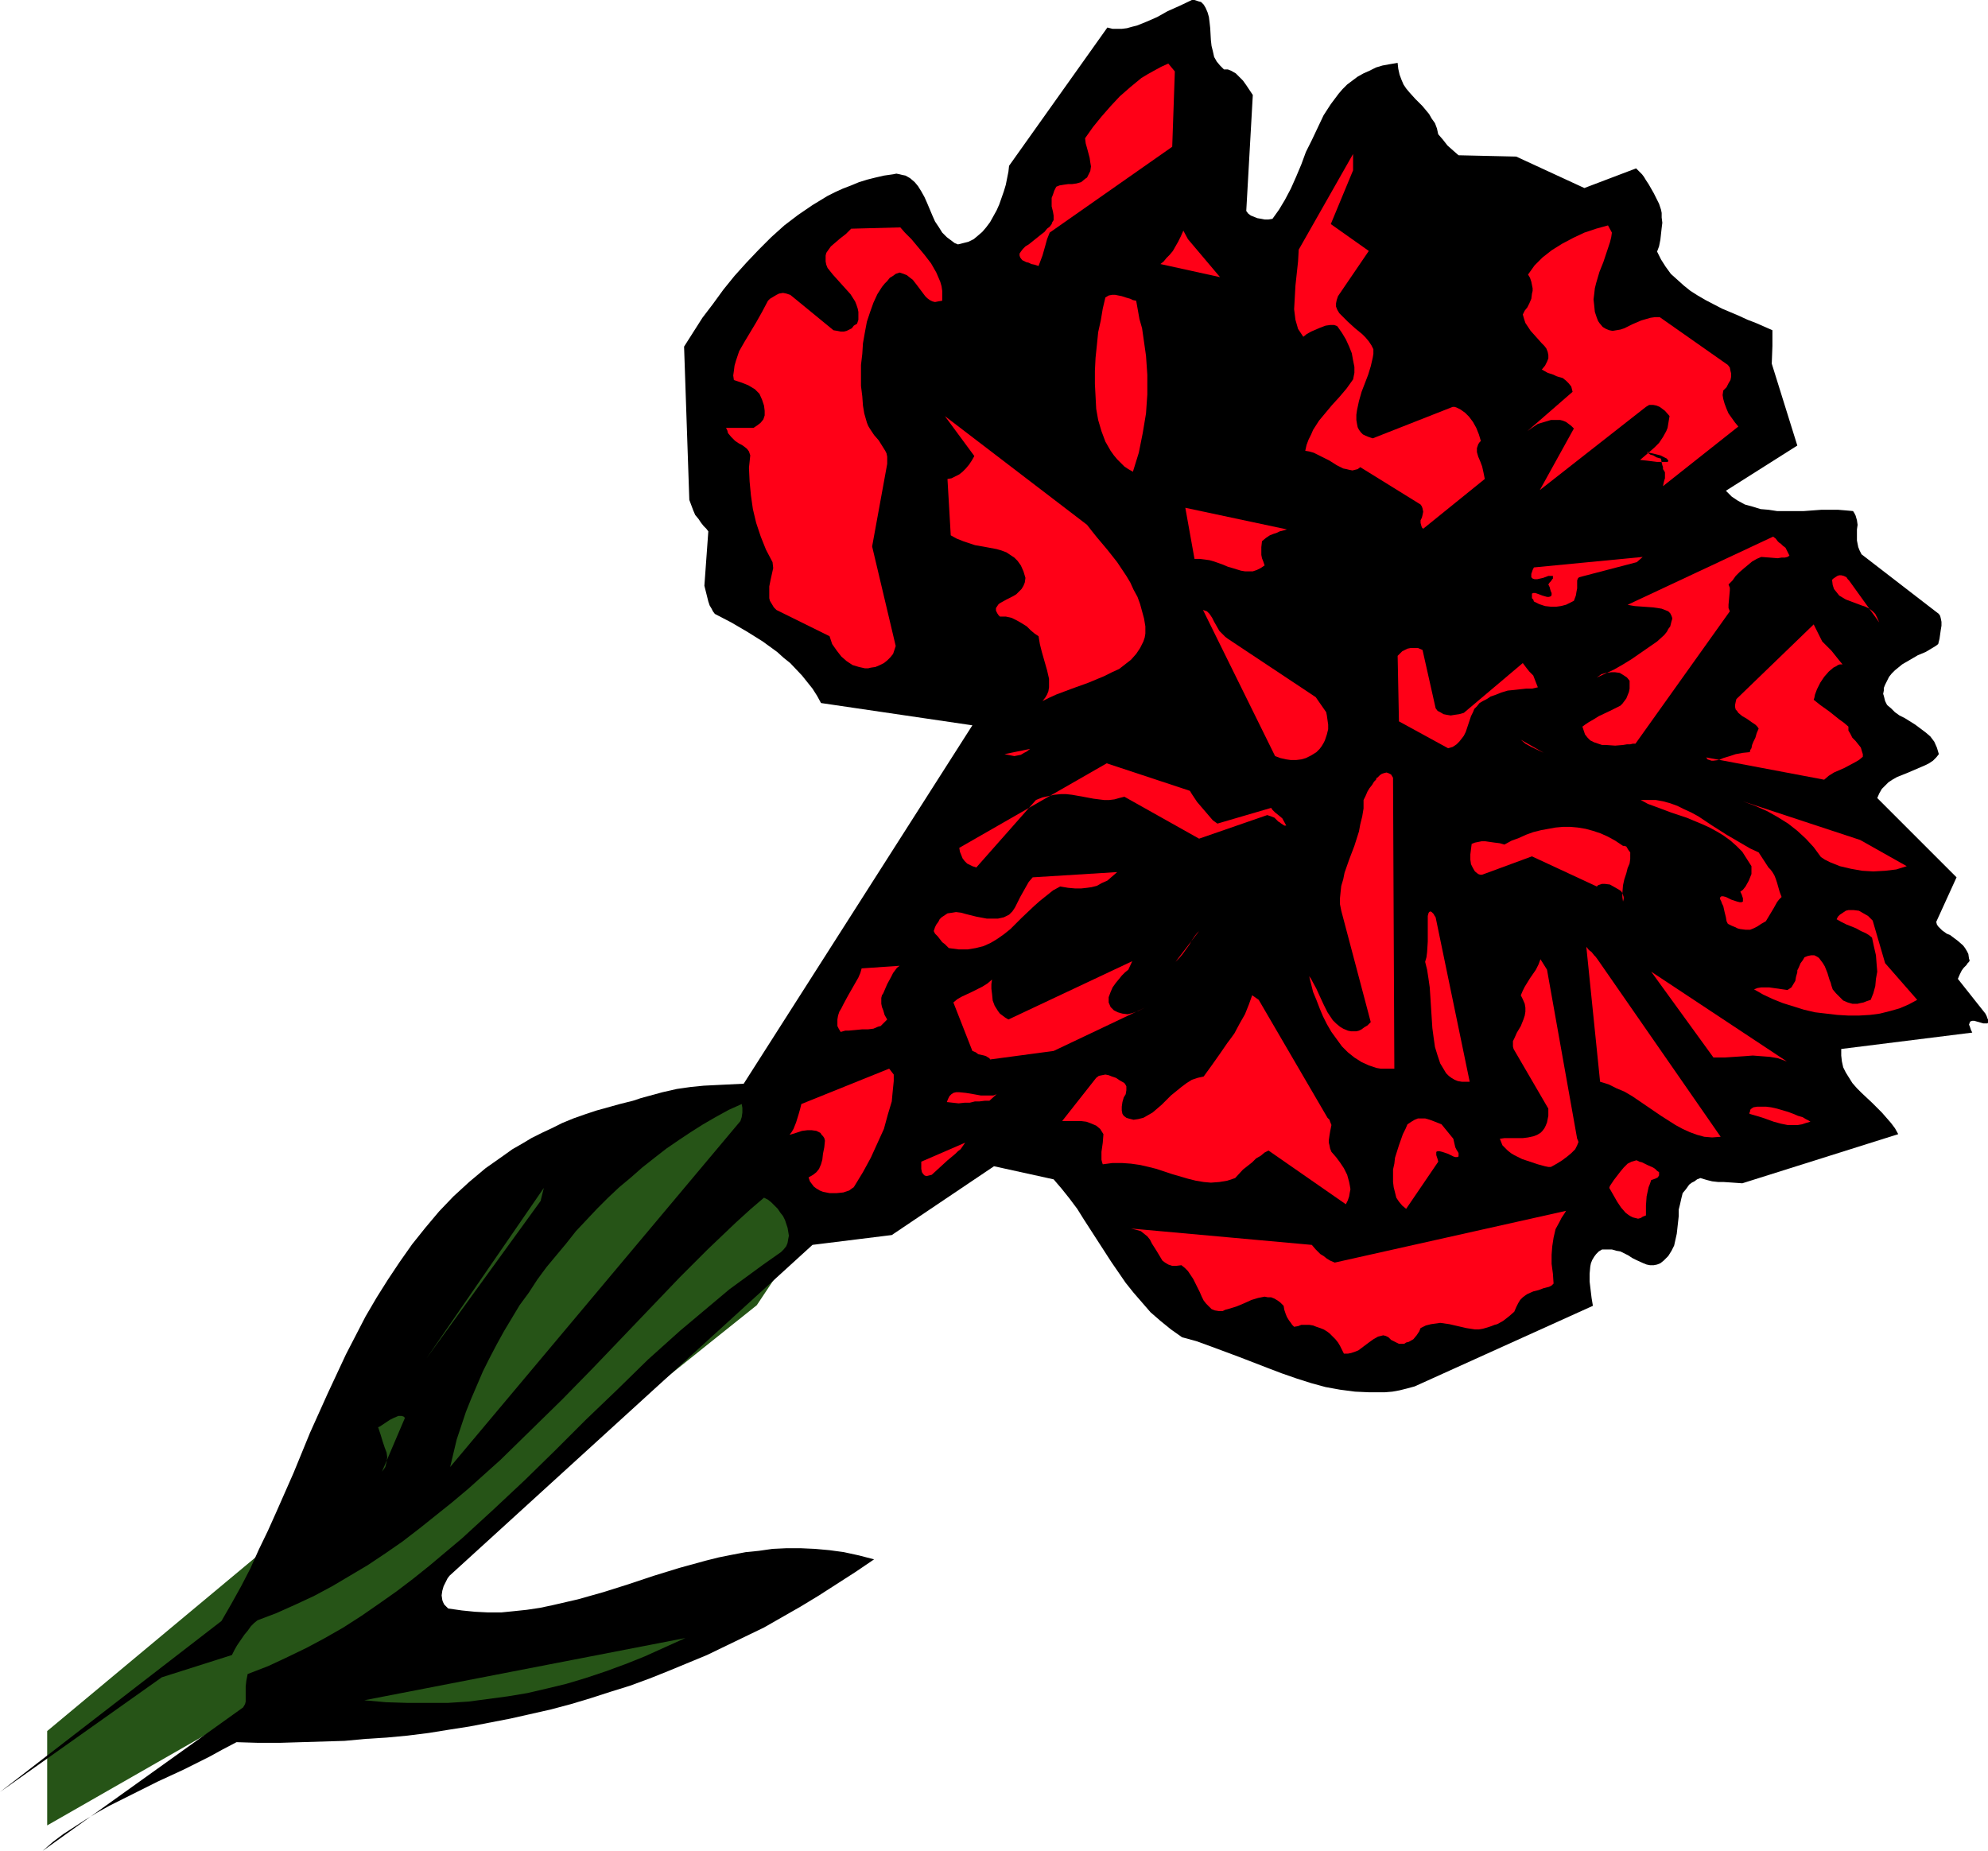 <?xml version="1.0" encoding="UTF-8" standalone="no"?>
<svg
   version="1.0"
   width="129.724mm"
   height="120.797mm"
   id="svg48"
   sodipodi:docname="Carnation 2.wmf"
   xmlns:inkscape="http://www.inkscape.org/namespaces/inkscape"
   xmlns:sodipodi="http://sodipodi.sourceforge.net/DTD/sodipodi-0.dtd"
   xmlns="http://www.w3.org/2000/svg"
   xmlns:svg="http://www.w3.org/2000/svg">
  <sodipodi:namedview
     id="namedview48"
     pagecolor="#ffffff"
     bordercolor="#000000"
     borderopacity="0.25"
     inkscape:showpageshadow="2"
     inkscape:pageopacity="0.0"
     inkscape:pagecheckerboard="0"
     inkscape:deskcolor="#d1d1d1"
     inkscape:document-units="mm" />
  <defs
     id="defs1">
    <pattern
       id="WMFhbasepattern"
       patternUnits="userSpaceOnUse"
       width="6"
       height="6"
       x="0"
       y="0" />
  </defs>
  <path
     style="fill:#265417;fill-opacity:1;fill-rule:evenodd;stroke:none"
     d="m 11.635,450.252 81.608,-46.706 35.067,-34.908 58.338,-46.706 23.27,-34.908 -23.27,-11.798 -35.067,35.07 -69.973,58.342 -69.973,58.342 z"
     id="path1" />
  <path
     style="fill:#000000;fill-opacity:1;fill-rule:evenodd;stroke:none"
     d="m 404.969,42.989 0.485,0.646 0.485,0.808 0.646,0.97 0.646,1.131 0.646,1.131 0.646,1.293 0.646,1.293 0.485,1.455 0.162,0.808 v 1.131 l 0.162,1.293 -0.162,1.293 -0.162,1.455 -0.162,1.455 -0.323,1.616 -0.485,1.293 0.97,1.939 1.131,1.778 1.293,1.778 1.616,1.455 1.616,1.455 1.616,1.293 1.778,1.131 1.939,1.131 4.04,2.101 4.202,1.778 2.101,0.97 2.101,0.808 4.04,1.778 v 1.939 1.939 l -0.162,4.364 6.302,20.202 -17.614,11.151 1.454,1.455 1.454,0.97 1.778,0.97 1.778,0.485 2.101,0.646 1.939,0.162 2.101,0.323 h 2.262 4.363 l 4.363,-0.323 h 2.101 1.939 l 1.939,0.162 1.778,0.162 0.323,0.485 0.323,0.646 0.323,1.131 0.162,1.131 -0.162,1.131 v 1.293 1.455 l 0.162,0.808 0.162,0.808 0.323,0.808 0.485,0.97 19.069,14.707 0.323,0.485 0.162,0.646 0.162,0.808 v 0.97 l -0.162,0.97 -0.162,1.131 -0.162,1.131 -0.323,1.293 -0.646,0.485 -0.808,0.485 -1.616,0.97 -1.939,0.808 -1.939,1.131 -1.939,1.131 -1.778,1.455 -0.808,0.808 -0.646,0.808 -0.485,0.97 -0.485,0.97 -0.323,0.808 v 0.646 l -0.162,0.808 0.162,0.485 0.323,1.293 0.485,0.97 0.97,0.808 0.97,0.97 1.131,0.808 1.293,0.646 2.586,1.616 1.293,0.97 1.293,0.97 1.131,0.97 0.97,1.293 0.646,1.455 0.485,1.616 -0.646,0.808 -0.808,0.808 -0.97,0.646 -0.97,0.485 -2.262,0.97 -2.262,0.97 -2.424,0.97 -1.131,0.646 -0.97,0.646 -0.808,0.808 -0.808,0.808 -0.646,1.131 -0.485,1.131 19.554,19.555 -5.01,10.99 0.162,0.646 0.323,0.485 0.485,0.485 0.485,0.485 1.131,0.808 0.808,0.323 0.646,0.485 1.293,0.97 1.293,1.131 0.485,0.646 0.485,0.808 0.323,0.646 0.162,1.131 0.162,0.485 -0.162,0.323 -0.323,0.323 -0.323,0.485 -0.646,0.646 -0.485,0.646 -0.485,0.97 -0.485,1.131 6.787,8.565 0.323,0.646 0.162,0.485 0.162,0.323 v 0.323 0.485 l -0.162,0.162 h -0.485 -0.485 l -1.131,-0.323 -1.131,-0.323 h -0.485 l -0.485,0.162 -0.162,0.323 -0.162,0.485 0.162,0.323 0.162,0.485 0.162,0.485 0.323,0.646 -32.32,4.04 v 1.616 l 0.162,1.455 0.323,1.455 0.646,1.293 0.808,1.293 0.808,1.293 1.131,1.293 1.131,1.131 2.586,2.424 2.424,2.424 1.131,1.293 1.131,1.293 0.97,1.293 0.808,1.455 -38.461,12.121 -2.262,-0.162 -2.424,-0.162 h -1.293 l -1.454,-0.162 -1.293,-0.323 -1.616,-0.485 -0.808,0.323 -0.646,0.485 -0.646,0.323 -0.646,0.485 -0.808,1.131 -0.808,0.97 -0.323,1.293 -0.323,1.455 -0.323,1.293 v 1.616 l -0.323,2.909 -0.162,1.455 -0.323,1.455 -0.323,1.455 -0.646,1.293 -0.808,1.293 -1.131,1.131 -0.808,0.646 -0.808,0.323 -0.808,0.162 h -0.97 l -0.808,-0.162 -0.808,-0.323 -1.778,-0.808 -0.97,-0.485 -0.97,-0.646 -1.939,-0.97 -0.97,-0.162 -1.131,-0.323 h -1.293 -1.131 l -0.808,0.485 -0.646,0.646 -0.485,0.646 -0.485,0.808 -0.323,0.808 -0.162,0.808 -0.162,1.778 v 1.939 l 0.485,4.04 0.323,1.939 -43.955,19.878 -1.778,0.485 -1.939,0.485 -1.778,0.323 -1.939,0.162 h -3.717 l -3.555,-0.162 -3.717,-0.485 -3.555,-0.646 -3.555,-0.97 -3.555,-1.131 -3.717,-1.293 -3.394,-1.293 -7.11,-2.747 -6.949,-2.586 -3.555,-1.293 -3.555,-0.97 -2.747,-1.939 -2.586,-2.101 -2.424,-2.101 -2.101,-2.424 -2.101,-2.424 -1.939,-2.424 -1.778,-2.586 -1.778,-2.586 -6.787,-10.505 -1.616,-2.586 -1.939,-2.586 -1.939,-2.424 -1.939,-2.263 -14.706,-3.232 -25.21,16.969 -19.554,2.424 -89.526,81.614 -0.485,0.646 -0.485,0.97 -0.485,0.97 -0.323,1.131 -0.162,1.131 0.162,1.131 0.162,0.485 0.323,0.646 0.485,0.485 0.485,0.485 3.394,0.485 3.232,0.323 3.232,0.162 h 3.232 l 3.232,-0.323 3.07,-0.323 3.232,-0.485 3.07,-0.646 6.302,-1.455 6.302,-1.778 6.141,-1.939 6.302,-2.101 6.302,-1.939 6.464,-1.778 3.232,-0.808 3.232,-0.646 3.394,-0.646 3.232,-0.323 3.394,-0.485 3.394,-0.162 h 3.555 l 3.555,0.162 3.555,0.323 3.555,0.485 3.717,0.808 3.717,0.97 -4.525,3.071 -4.525,2.909 -4.525,2.909 -4.525,2.747 -4.525,2.586 -4.525,2.586 -4.686,2.263 -4.686,2.263 -4.686,2.263 -4.686,1.939 -4.686,1.939 -4.848,1.939 -4.848,1.778 -4.686,1.455 -5.01,1.616 -4.848,1.455 -4.848,1.293 -5.01,1.131 -5.01,1.131 -5.01,0.97 -5.01,0.97 -5.171,0.808 -5.01,0.808 -5.171,0.646 -5.171,0.485 -5.171,0.323 -5.171,0.485 -5.333,0.162 -5.333,0.162 -5.333,0.162 h -5.333 l -5.333,-0.162 -3.394,1.778 -3.232,1.778 -6.464,3.232 -6.302,2.909 -6.141,3.071 -5.818,2.909 -2.909,1.616 -2.909,1.778 -2.747,1.778 -2.747,1.778 -2.586,1.939 -2.586,2.263 49.45,-35.393 0.485,-0.808 0.162,-0.646 v -0.808 -2.909 l 0.162,-1.455 0.162,-0.808 0.162,-0.808 5.01,-1.939 4.848,-2.263 4.686,-2.263 4.525,-2.424 4.525,-2.586 4.525,-2.909 4.202,-2.909 4.363,-3.071 4.04,-3.071 4.04,-3.232 4.04,-3.394 4.04,-3.394 7.757,-7.111 7.757,-7.273 7.595,-7.434 7.434,-7.434 7.757,-7.434 7.595,-7.434 7.918,-7.111 8.08,-6.788 4.04,-3.394 4.202,-3.071 4.202,-3.071 4.363,-3.071 0.646,-0.646 0.646,-0.808 0.323,-0.808 0.162,-0.97 0.162,-0.808 -0.162,-0.97 -0.162,-0.97 -0.323,-0.97 -0.323,-0.97 -0.485,-0.97 -0.646,-0.808 -0.646,-0.97 -1.616,-1.616 -0.808,-0.646 -0.97,-0.485 -3.394,2.909 -3.555,3.232 -3.394,3.232 -3.555,3.394 -6.949,6.949 -7.11,7.434 -7.11,7.434 -7.272,7.596 -7.434,7.596 -7.595,7.434 -7.595,7.434 -7.918,7.111 -4.04,3.394 -4.04,3.232 -4.04,3.232 -4.202,3.232 -4.202,2.909 -4.363,2.909 -4.363,2.586 -4.363,2.586 -4.525,2.424 -4.525,2.101 -4.686,2.101 -4.686,1.778 -0.808,0.646 -0.808,0.808 -0.808,1.131 -0.808,0.97 -1.778,2.586 -0.646,1.131 -0.646,1.293 -17.291,5.495 L 0,442.009 l 54.621,-42.181 2.424,-4.202 2.424,-4.364 2.262,-4.364 2.101,-4.687 2.262,-4.687 2.101,-4.687 4.202,-9.535 4.04,-9.858 4.363,-9.697 2.262,-4.848 2.262,-4.848 2.424,-4.687 2.424,-4.687 2.747,-4.687 2.747,-4.364 2.909,-4.364 3.07,-4.364 3.232,-4.04 3.394,-4.04 3.555,-3.717 3.878,-3.555 4.04,-3.394 4.363,-3.071 2.262,-1.616 2.262,-1.293 2.424,-1.455 2.586,-1.293 2.424,-1.131 2.586,-1.293 2.747,-1.131 2.747,-0.97 2.909,-0.97 2.909,-0.808 2.909,-0.808 3.232,-0.808 1.939,-0.646 1.778,-0.485 3.555,-0.97 3.555,-0.808 3.394,-0.485 3.232,-0.323 3.232,-0.162 6.626,-0.323 56.398,-88.402 -37.33,-5.495 -0.97,-1.778 -1.131,-1.778 -1.293,-1.616 -1.293,-1.616 -2.909,-3.071 -1.616,-1.293 -1.616,-1.455 -3.555,-2.586 -3.878,-2.424 -3.878,-2.263 -4.04,-2.101 -0.485,-0.646 -0.323,-0.646 -0.485,-0.808 -0.323,-0.97 -0.485,-1.939 -0.485,-1.939 0.97,-13.414 -0.485,-0.646 -0.646,-0.646 -0.646,-0.808 -0.646,-0.97 -0.808,-0.97 -0.485,-1.131 -0.485,-1.293 -0.485,-1.293 -1.293,-37.817 2.262,-3.555 2.262,-3.555 2.586,-3.394 2.586,-3.555 2.747,-3.394 2.909,-3.232 3.07,-3.232 3.07,-3.071 3.232,-2.909 3.394,-2.586 3.555,-2.424 3.717,-2.263 1.939,-0.97 1.778,-0.808 2.101,-0.808 1.939,-0.808 2.101,-0.646 1.939,-0.485 2.101,-0.485 2.262,-0.323 0.808,-0.162 0.808,0.162 0.646,0.162 0.808,0.162 1.131,0.646 1.131,0.97 0.808,0.97 0.808,1.293 0.808,1.455 0.646,1.455 1.293,3.071 0.646,1.455 0.97,1.455 0.808,1.293 1.131,1.131 1.293,0.97 0.646,0.485 0.808,0.323 1.293,-0.323 1.293,-0.323 1.293,-0.646 0.97,-0.808 1.131,-0.97 0.97,-1.131 0.97,-1.293 0.808,-1.455 0.808,-1.455 0.646,-1.455 1.131,-3.232 0.485,-1.616 0.323,-1.616 0.323,-1.616 0.162,-1.455 24.24,-34.1 1.293,0.323 h 1.131 1.131 l 1.293,-0.162 1.131,-0.323 1.293,-0.323 2.424,-0.97 2.586,-1.131 2.586,-1.455 2.909,-1.293 L 293.95,0 h 0.646 l 0.485,0.162 0.485,0.162 0.646,0.162 0.646,0.646 0.485,0.808 0.485,1.131 0.323,1.131 0.162,1.293 0.162,1.455 0.162,2.909 0.162,1.455 0.323,1.293 0.323,1.455 0.646,1.131 0.808,0.97 0.97,0.97 h 0.97 l 0.808,0.323 1.131,0.646 0.808,0.808 0.97,0.97 0.808,1.131 1.616,2.424 -1.616,28.605 0.485,0.646 0.646,0.485 0.808,0.323 0.808,0.323 0.97,0.162 0.808,0.162 h 0.97 l 0.97,-0.162 1.616,-2.263 1.454,-2.424 1.454,-2.747 1.293,-2.909 1.293,-3.071 1.131,-3.071 1.454,-2.909 1.454,-3.071 1.454,-3.071 1.778,-2.747 1.939,-2.586 0.97,-1.131 1.131,-1.131 1.293,-0.97 1.293,-0.97 1.454,-0.808 1.454,-0.646 1.616,-0.808 1.616,-0.485 1.778,-0.323 1.939,-0.323 0.162,1.455 0.323,1.455 0.485,1.293 0.485,1.131 0.646,0.97 0.808,0.97 1.454,1.616 1.778,1.778 1.616,1.939 0.646,1.131 0.808,1.131 0.485,1.293 0.323,1.455 1.131,1.293 1.131,1.455 1.454,1.293 1.293,1.131 14.221,0.323 16.806,7.757 12.766,-4.848 z"
     id="path2" />
  <path
     style="fill:#ff0017;fill-opacity:1;fill-rule:evenodd;stroke:none"
     d="m 397.536,57.372 -0.162,1.131 -0.323,1.293 -0.808,2.424 -0.808,2.424 -0.97,2.424 -0.808,2.747 -0.323,1.293 -0.162,1.455 -0.162,1.293 0.162,1.455 0.162,1.616 0.485,1.455 0.323,0.808 0.323,0.485 0.808,0.97 0.808,0.485 0.808,0.323 0.808,0.162 0.97,-0.162 0.97,-0.162 0.97,-0.323 1.939,-0.97 2.262,-0.97 1.131,-0.323 1.131,-0.323 1.131,-0.162 h 1.131 l 16.806,11.798 0.485,0.646 0.162,0.808 0.162,0.646 v 0.808 l -0.162,0.808 -0.485,0.808 -0.485,0.97 -0.808,0.808 -0.162,1.131 0.162,0.97 0.323,1.131 0.485,1.293 0.485,1.131 0.808,1.131 0.808,1.131 0.808,0.97 -18.584,14.707 0.162,-0.808 0.162,-0.646 0.162,-0.485 v -0.485 -0.485 -0.485 l -0.162,-0.323 -0.323,-0.485 v -0.485 l -0.162,-0.485 -0.162,-0.646 -0.162,-0.97 -1.131,-0.323 -0.808,-0.485 -0.646,-0.162 -0.485,-0.323 -0.162,-0.162 h -0.162 v -0.162 h 0.323 l 0.162,0.162 0.808,0.162 1.939,0.485 0.97,0.485 0.646,0.323 0.162,0.323 h 0.162 v 0.162 0.162 l -0.162,0.162 h -0.485 -1.293 -0.808 l -1.293,-0.162 -1.293,-0.162 -1.616,-0.162 1.131,-0.97 1.131,-0.97 1.293,-1.131 1.131,-1.131 0.97,-1.454 0.808,-1.455 0.323,-0.808 0.162,-0.97 0.162,-0.97 0.162,-0.97 -1.131,-1.293 -0.646,-0.485 -0.646,-0.485 -0.808,-0.323 -0.808,-0.162 h -0.97 l -0.808,0.485 -26.179,20.525 8.403,-15.192 -0.646,-0.646 -0.646,-0.485 -0.646,-0.485 -0.808,-0.323 -0.646,-0.162 h -0.808 -1.454 l -1.616,0.485 -1.616,0.485 -1.454,0.97 -1.131,0.808 11.15,-9.697 -0.162,-0.646 -0.162,-0.646 -0.646,-0.808 -0.646,-0.646 -0.808,-0.646 -1.131,-0.323 -0.485,-0.162 -0.646,-0.323 -1.454,-0.485 -1.454,-0.808 0.808,-0.97 0.485,-0.97 0.323,-0.808 v -0.808 l -0.162,-0.808 -0.323,-0.808 -0.485,-0.646 -0.646,-0.646 -1.293,-1.455 -1.454,-1.616 -0.646,-0.97 -0.646,-0.97 -0.323,-0.97 -0.323,-1.131 0.485,-0.97 0.646,-0.808 0.485,-0.97 0.485,-1.131 0.162,-1.293 0.162,-0.646 v -0.646 l -0.162,-0.808 -0.162,-0.808 -0.323,-0.97 -0.485,-0.808 0.808,-1.131 0.808,-1.131 0.97,-0.97 0.97,-0.97 2.262,-1.778 2.586,-1.616 2.747,-1.455 2.747,-1.293 2.909,-0.97 2.909,-0.808 z"
     id="path3" />
  <path
     style="fill:#ff0017;fill-opacity:1;fill-rule:evenodd;stroke:none"
     d="m 456.035,143.188 7.434,10.343 -0.485,-1.131 -0.485,-0.97 -0.646,-0.646 -0.808,-0.646 -0.97,-0.485 -0.97,-0.323 -3.878,-1.455 -0.808,-0.485 -0.808,-0.485 -0.646,-0.808 -0.646,-0.808 -0.323,-0.97 -0.162,-1.293 0.323,-0.323 0.485,-0.323 0.485,-0.323 0.485,-0.162 h 0.485 l 0.646,0.162 0.646,0.323 0.323,0.485 z"
     id="path4" />
  <path
     style="fill:#ff0017;fill-opacity:1;fill-rule:evenodd;stroke:none"
     d="m 440.36,135.108 0.97,1.939 -0.485,0.323 -0.646,0.162 h -0.808 l -0.97,0.162 -1.939,-0.162 -2.101,-0.162 -1.131,0.485 -1.131,0.646 -0.97,0.808 -0.97,0.808 -1.131,0.97 -0.97,0.97 -0.808,1.131 -0.97,0.97 0.323,0.808 v 0.646 l -0.162,1.778 -0.162,1.778 v 0.808 l 0.323,0.808 -23.27,32.646 h -0.646 l -0.646,0.162 h -0.808 l -0.97,0.162 -1.939,0.162 -2.262,-0.162 h -0.97 l -0.97,-0.323 -0.97,-0.323 -0.97,-0.485 -0.646,-0.646 -0.646,-0.808 -0.323,-0.97 -0.323,-0.97 0.646,-0.485 0.97,-0.646 1.131,-0.646 1.293,-0.808 2.747,-1.293 1.293,-0.646 1.293,-0.646 0.485,-0.485 0.485,-0.646 0.485,-0.646 0.323,-0.808 0.323,-0.808 0.162,-0.808 v -0.97 -0.97 l -0.646,-0.808 -0.97,-0.646 -0.808,-0.485 -1.131,-0.162 h -0.97 l -1.293,0.162 -1.131,0.323 -1.131,0.808 2.101,-0.97 2.101,-0.97 2.262,-1.293 2.101,-1.293 2.101,-1.455 2.101,-1.455 2.101,-1.455 1.778,-1.616 0.646,-0.808 0.323,-0.646 0.485,-0.646 0.162,-0.646 0.162,-0.646 0.162,-0.485 v -0.323 l -0.162,-0.485 -0.323,-0.646 -0.485,-0.485 -0.808,-0.323 -0.808,-0.323 -0.97,-0.162 -1.131,-0.162 -2.262,-0.162 -2.262,-0.162 -0.97,-0.162 -0.808,-0.162 35.875,-16.808 0.646,0.485 0.485,0.646 0.323,0.323 0.485,0.323 0.485,0.485 z"
     id="path5" />
  <path
     style="fill:#ff0017;fill-opacity:1;fill-rule:evenodd;stroke:none"
     d="M 367.801,60.928 352.611,74.018 Z"
     id="path6" />
  <path
     style="fill:#ff0017;fill-opacity:1;fill-rule:evenodd;stroke:none"
     d="m 449.409,158.218 1.131,1.131 1.131,1.131 1.293,1.616 0.646,0.808 0.808,0.97 h -0.646 l -0.485,0.162 -0.485,0.323 -0.646,0.323 -1.131,0.97 -1.131,1.293 -0.97,1.455 -0.808,1.616 -0.485,1.293 -0.162,0.808 -0.162,0.485 0.808,0.646 0.808,0.646 1.131,0.808 1.131,0.808 2.424,1.939 1.131,0.808 1.131,0.97 v 0.485 0.485 l 0.485,0.808 0.485,0.97 0.808,0.808 0.646,0.808 0.646,0.808 0.323,1.131 0.162,0.485 v 0.646 l -0.97,0.808 -1.131,0.646 -2.424,1.293 -2.586,1.131 -1.293,0.808 -1.131,0.97 -29.088,-5.495 0.323,0.485 0.485,0.162 0.485,0.162 h 0.485 l 1.293,-0.162 1.131,-0.485 1.616,-0.485 1.454,-0.485 1.778,-0.323 1.616,-0.162 0.162,-0.162 v -0.323 l 0.323,-0.485 0.162,-0.808 0.323,-0.808 0.485,-0.97 0.323,-1.131 0.485,-1.131 -0.323,-0.485 -0.485,-0.485 -0.97,-0.646 -1.131,-0.808 -1.131,-0.646 -0.97,-0.808 -0.323,-0.485 -0.323,-0.323 -0.162,-0.646 v -0.485 l 0.162,-0.808 0.162,-0.646 19.069,-18.424 z"
     id="path7" />
  <path
     style="fill:#ff0017;fill-opacity:1;fill-rule:evenodd;stroke:none"
     d="m 333.704,37.979 v 4.04 l -5.494,13.252 9.373,6.626 -7.595,11.151 -0.323,0.97 -0.162,0.808 v 0.808 l 0.323,0.808 0.485,0.808 0.646,0.646 1.454,1.455 1.778,1.616 1.778,1.455 0.808,0.808 0.808,0.97 0.646,0.97 0.485,0.97 v 1.131 l -0.162,0.97 -0.485,2.101 -0.646,2.101 -1.616,4.202 -0.646,2.263 -0.485,2.263 -0.162,1.131 v 1.293 l 0.162,0.97 0.162,0.808 0.323,0.646 0.485,0.646 0.485,0.485 0.646,0.323 0.808,0.323 0.97,0.323 19.715,-7.757 h 0.485 l 0.485,0.162 0.97,0.485 1.131,0.808 0.97,0.97 0.97,1.293 0.808,1.455 0.646,1.616 0.485,1.616 -0.323,0.323 -0.323,0.485 -0.162,0.485 -0.162,0.485 v 0.97 l 0.323,1.131 0.485,1.131 0.485,1.293 0.323,1.455 0.323,1.616 -15.19,12.283 -0.323,-0.323 -0.162,-0.485 -0.162,-0.646 v -0.646 l 0.323,-0.646 0.162,-0.646 0.162,-0.808 -0.162,-0.808 -0.162,-0.485 -0.323,-0.485 -14.867,-9.212 -0.646,0.485 -0.646,0.162 -0.646,0.162 -0.808,-0.162 -0.646,-0.162 -0.808,-0.162 -1.616,-0.808 -1.778,-1.131 -1.939,-0.97 -1.939,-0.97 -1.131,-0.323 -0.97,-0.162 0.323,-1.455 0.485,-1.293 0.646,-1.293 0.485,-1.131 1.454,-2.263 1.616,-1.939 1.616,-1.939 1.778,-1.939 1.778,-2.101 1.616,-2.263 0.323,-1.616 v -1.455 l -0.323,-1.616 -0.323,-1.778 -0.646,-1.616 -0.808,-1.778 -0.97,-1.616 -1.131,-1.616 -0.323,-0.162 -0.485,-0.162 h -0.97 l -1.131,0.162 -1.293,0.485 -1.131,0.485 -1.131,0.485 -1.131,0.646 -0.808,0.646 -0.646,-0.97 -0.646,-0.97 -0.323,-1.131 -0.323,-1.131 -0.162,-1.293 -0.162,-1.293 0.162,-2.909 0.162,-2.909 0.646,-5.98 0.162,-2.909 z"
     id="path8" />
  <path
     style="fill:#ff0017;fill-opacity:1;fill-rule:evenodd;stroke:none"
     d="m 403.676,138.663 -14.221,3.717 -0.323,0.323 -0.162,0.485 v 0.485 1.455 l -0.162,0.808 -0.162,0.97 -0.485,1.293 -0.97,0.485 -0.97,0.485 -1.293,0.323 -1.131,0.162 h -1.293 l -1.454,-0.162 -1.454,-0.485 -1.293,-0.646 -0.162,-0.485 -0.323,-0.323 v -0.323 -0.323 -0.485 l 0.323,-0.162 h 0.485 l 0.485,0.162 1.293,0.485 1.131,0.323 h 0.485 l 0.485,-0.162 0.162,-0.323 v -0.485 l -0.162,-0.323 -0.162,-0.485 -0.162,-0.646 -0.323,-0.646 0.323,-0.485 0.323,-0.323 0.323,-0.485 0.162,-0.162 v -0.323 -0.162 -0.162 h -0.485 -0.646 l -1.293,0.485 -1.454,0.323 h -0.646 l -0.485,-0.162 -0.323,-0.323 v -0.162 -0.323 -0.323 l 0.162,-0.485 0.162,-0.485 0.323,-0.646 26.826,-2.586 z"
     id="path9" />
  <path
     style="fill:#ff0017;fill-opacity:1;fill-rule:evenodd;stroke:none"
     d="m 470.255,213.651 -2.586,0.808 -2.747,0.323 -2.909,0.162 -2.747,-0.162 -2.747,-0.485 -2.747,-0.646 -2.424,-0.97 -1.293,-0.646 -0.97,-0.646 -1.778,-2.424 -1.939,-2.101 -2.101,-1.939 -2.262,-1.778 -2.586,-1.616 -2.586,-1.455 -2.909,-1.293 -3.07,-1.131 28.926,9.535 z"
     id="path10" />
  <path
     style="fill:#ff0017;fill-opacity:1;fill-rule:evenodd;stroke:none"
     d="m 289.748,17.616 -0.646,18.585 -30.219,21.171 -0.646,1.616 -0.485,1.778 -0.323,1.131 -0.323,1.131 -0.485,1.293 -0.485,1.293 -0.97,-0.323 -0.808,-0.162 -0.646,-0.323 -0.646,-0.162 -0.646,-0.323 -0.323,-0.162 -0.485,-0.646 -0.162,-0.485 V 62.544 l 0.323,-0.485 0.485,-0.646 0.646,-0.646 0.808,-0.485 1.616,-1.293 1.616,-1.293 0.646,-0.485 0.646,-0.808 0.646,-0.485 0.485,-0.646 0.162,-0.485 0.323,-0.485 v -1.131 l -0.162,-0.97 -0.323,-1.293 v -1.293 -0.808 l 0.323,-0.808 0.323,-0.97 0.485,-0.97 0.808,-0.323 0.97,-0.162 1.131,-0.162 h 0.97 l 1.131,-0.162 1.131,-0.323 0.97,-0.808 0.485,-0.323 0.323,-0.646 0.485,-0.97 0.162,-1.131 -0.162,-0.97 -0.162,-1.131 -0.646,-2.424 -0.323,-1.131 -0.162,-1.293 1.939,-2.747 2.101,-2.586 2.262,-2.586 2.262,-2.424 2.586,-2.263 2.747,-2.263 1.616,-0.97 1.454,-0.808 1.778,-0.97 1.778,-0.808 z"
     id="path11" />
  <path
     style="fill:#ff0017;fill-opacity:1;fill-rule:evenodd;stroke:none"
     d="m 461.852,227.065 3.07,10.505 7.918,9.05 -2.101,1.131 -2.262,0.97 -2.262,0.646 -2.586,0.646 -2.424,0.323 -2.747,0.162 h -2.586 l -2.747,-0.162 -2.747,-0.323 -2.747,-0.323 -2.747,-0.646 -2.586,-0.808 -2.586,-0.808 -2.424,-0.97 -2.424,-1.131 -2.262,-1.293 0.808,-0.323 0.97,-0.162 h 1.939 l 2.262,0.323 2.262,0.323 0.485,-0.323 0.485,-0.323 0.485,-0.808 0.485,-0.808 0.162,-0.97 0.323,-1.131 v -0.485 l 0.323,-0.646 0.485,-1.131 0.485,-0.646 0.485,-0.808 0.808,-0.323 0.808,-0.162 h 0.808 l 0.646,0.323 0.485,0.323 0.485,0.646 0.485,0.646 0.485,0.808 0.646,1.616 0.485,1.616 0.323,0.808 0.162,0.646 0.162,0.485 0.162,0.485 0.808,0.97 0.97,0.97 0.808,0.808 1.131,0.485 1.131,0.323 h 1.293 l 0.646,-0.162 0.808,-0.162 0.808,-0.323 0.97,-0.323 0.646,-1.616 0.485,-1.778 0.162,-1.778 0.323,-1.778 -0.162,-1.939 -0.162,-2.101 -0.485,-2.101 -0.485,-2.263 -0.808,-0.646 -0.808,-0.485 -1.131,-0.485 -1.131,-0.646 -2.424,-0.97 -1.293,-0.646 -1.131,-0.646 0.323,-0.646 0.485,-0.485 0.485,-0.323 0.485,-0.323 0.485,-0.323 0.646,-0.162 h 1.293 l 1.293,0.162 1.131,0.646 1.131,0.646 z"
     id="path12" />
  <path
     style="fill:#ff0017;fill-opacity:1;fill-rule:evenodd;stroke:none"
     d="m 436.158,213.975 0.485,0.485 0.485,0.646 0.485,0.808 0.323,0.808 0.323,0.97 0.323,1.131 0.323,1.131 0.485,1.293 -0.646,0.646 -0.485,0.646 -0.808,1.455 -0.485,0.808 -0.485,0.808 -0.97,1.616 -1.131,0.646 -0.97,0.646 -0.97,0.485 -0.808,0.323 h -1.131 l -1.293,-0.162 -0.646,-0.162 -0.646,-0.323 -0.808,-0.323 -0.97,-0.485 -0.162,-0.323 -0.162,-0.323 -0.162,-0.97 -0.323,-1.293 -0.323,-1.455 -0.323,-0.646 -0.162,-0.485 -0.162,-0.323 -0.162,-0.323 v -0.323 l 0.162,-0.162 0.162,-0.162 h 0.485 l 0.646,0.162 1.293,0.646 1.454,0.485 0.646,0.162 h 0.485 l 0.323,-0.162 v -0.162 -0.323 -0.323 l -0.162,-0.485 -0.162,-0.485 -0.323,-0.646 0.646,-0.485 0.646,-0.808 0.808,-1.455 0.323,-0.808 0.323,-0.808 v -1.939 l -1.131,-1.778 -1.131,-1.778 -1.454,-1.455 -1.454,-1.293 -1.778,-1.293 -1.616,-0.97 -1.778,-0.97 -1.778,-0.808 -3.878,-1.616 -3.878,-1.293 -3.878,-1.455 -1.778,-0.646 -1.778,-0.97 h 1.939 1.778 l 1.778,0.323 1.778,0.485 1.778,0.646 1.616,0.808 1.778,0.808 1.778,0.97 3.394,2.263 3.555,2.263 3.878,2.263 1.939,1.131 2.101,0.97 z"
     id="path13" />
  <path
     style="fill:#ff0017;fill-opacity:1;fill-rule:evenodd;stroke:none"
     d="m 292.98,58.988 7.918,9.374 -14.706,-3.232 0.808,-0.646 0.646,-0.808 0.808,-0.808 0.808,-0.97 0.646,-1.131 0.646,-1.131 0.646,-1.293 0.646,-1.455 z"
     id="path14" />
  <path
     style="fill:#ff0017;fill-opacity:1;fill-rule:evenodd;stroke:none"
     d="m 378.144,166.622 1.131,2.909 -1.454,0.323 h -1.454 l -2.909,0.323 -1.616,0.162 -1.616,0.485 -1.616,0.646 -0.97,0.323 -0.97,0.646 -0.97,0.485 -0.808,0.485 -0.646,0.808 -0.646,0.646 -0.323,0.808 -0.485,0.97 -0.646,1.939 -0.646,1.939 -0.485,0.97 -0.485,0.646 -0.646,0.808 -0.646,0.646 -0.97,0.646 -1.131,0.323 -12.12,-6.626 -0.323,-16.161 1.131,-1.131 1.293,-0.646 0.808,-0.162 h 0.97 0.808 l 1.131,0.485 3.232,14.383 0.485,0.646 0.646,0.323 0.808,0.485 0.808,0.162 0.97,0.162 0.97,-0.162 1.131,-0.162 1.131,-0.323 14.544,-12.283 0.485,0.646 0.485,0.646 0.646,0.808 0.485,0.485 z"
     id="path15" />
  <path
     style="fill:#ff0017;fill-opacity:1;fill-rule:evenodd;stroke:none"
     d="m 292.496,77.897 8.726,33.292 z"
     id="path16" />
  <path
     style="fill:#ff0017;fill-opacity:1;fill-rule:evenodd;stroke:none"
     d="m 402.06,210.742 v 1.131 l -0.162,1.131 -0.485,1.131 -0.323,1.293 -0.485,1.455 -0.323,1.455 -0.162,1.939 v 0.97 l 0.162,1.131 0.162,-0.646 v -0.485 l -0.162,-0.485 -0.162,-0.485 -0.323,-0.485 -0.485,-0.323 -1.131,-0.646 -1.131,-0.646 -1.293,-0.162 h -0.646 l -0.485,0.162 -0.485,0.162 -0.323,0.323 -15.998,-7.434 -12.282,4.525 h -0.485 l -0.485,-0.162 -0.808,-0.646 -0.485,-0.808 -0.485,-0.97 -0.162,-1.131 v -1.293 l 0.162,-1.293 0.162,-1.293 0.808,-0.323 0.808,-0.162 0.808,-0.162 h 0.97 l 1.131,0.162 1.131,0.162 1.293,0.162 1.131,0.323 1.778,-0.97 1.778,-0.646 1.778,-0.808 1.778,-0.646 1.939,-0.485 1.778,-0.323 1.778,-0.323 1.778,-0.162 h 1.939 l 1.778,0.162 1.939,0.323 1.778,0.485 1.939,0.646 1.778,0.808 1.778,0.97 1.939,1.293 h 0.323 l 0.485,0.162 0.485,0.808 0.485,0.646 v 0.323 z"
     id="path17" />
  <path
     style="fill:#ff0017;fill-opacity:1;fill-rule:evenodd;stroke:none"
     d="m 281.022,78.705 0.646,2.263 0.323,2.263 0.646,4.525 0.323,4.687 v 4.848 l -0.323,4.687 -0.808,4.848 -0.97,4.848 -1.454,4.687 -1.131,-0.646 -0.97,-0.646 -0.97,-0.97 -0.808,-0.808 -0.808,-0.97 -0.808,-1.131 -0.646,-1.131 -0.646,-1.131 -0.97,-2.586 -0.808,-2.747 -0.485,-2.747 -0.162,-3.071 -0.162,-3.071 v -3.232 l 0.162,-3.232 0.323,-3.071 0.323,-3.232 0.646,-2.909 0.485,-2.909 0.646,-2.747 0.808,-0.485 0.808,-0.162 h 0.808 l 0.808,0.162 0.808,0.162 0.97,0.323 1.131,0.323 0.646,0.323 0.808,0.162 z"
     id="path18" />
  <path
     style="fill:#ff0017;fill-opacity:1;fill-rule:evenodd;stroke:none"
     d="m 375.073,182.46 1.131,0.97 1.454,0.808 3.07,1.455 z"
     id="path19" />
  <path
     style="fill:#ff0017;fill-opacity:1;fill-rule:evenodd;stroke:none"
     d="m 440.683,261.812 -2.262,-0.808 -1.939,-0.323 -2.101,-0.162 -2.101,-0.162 -2.101,0.162 -2.424,0.162 -2.424,0.162 h -2.747 l -15.352,-21.171 z"
     id="path20" />
  <path
     style="fill:#ff0017;fill-opacity:1;fill-rule:evenodd;stroke:none"
     d="m 317.382,130.583 -0.485,0.162 -0.646,0.162 -0.646,0.162 -0.646,0.323 -0.97,0.323 -0.808,0.323 -0.97,0.646 -0.97,0.808 -0.162,1.455 v 1.293 0.646 l 0.162,0.808 0.323,0.808 0.323,0.97 -0.97,0.646 -0.97,0.485 -0.97,0.323 h -0.97 -0.97 l -0.97,-0.162 -2.101,-0.646 -1.131,-0.323 -1.131,-0.485 -2.262,-0.808 -1.131,-0.323 -1.131,-0.162 -1.293,-0.162 h -1.293 l -2.262,-12.606 z"
     id="path21" />
  <path
     style="fill:#ff0017;fill-opacity:1;fill-rule:evenodd;stroke:none"
     d="m 446.5,276.68 -1.131,0.323 -0.97,0.323 -0.97,0.162 h -0.808 -1.778 l -1.616,-0.323 -1.778,-0.485 -1.778,-0.646 -1.939,-0.646 -2.262,-0.646 v -0.323 l 0.162,-0.323 v -0.323 l 0.323,-0.323 0.485,-0.323 0.97,-0.162 h 0.97 1.131 l 1.293,0.162 1.454,0.323 2.747,0.808 1.293,0.485 1.131,0.485 1.131,0.323 0.808,0.485 0.646,0.323 z"
     id="path22" />
  <path
     style="fill:#ff0017;fill-opacity:1;fill-rule:evenodd;stroke:none"
     d="m 393.98,236.6 30.381,43.797 -2.101,0.162 -1.939,-0.162 -1.778,-0.485 -1.778,-0.646 -1.778,-0.808 -1.778,-0.97 -3.555,-2.263 -3.555,-2.424 -3.555,-2.424 -1.939,-1.131 -1.939,-0.808 -1.939,-0.97 -2.101,-0.646 -3.394,-33.292 0.646,0.808 0.646,0.485 0.646,0.808 0.323,0.323 z"
     id="path23" />
  <path
     style="fill:#ff0017;fill-opacity:1;fill-rule:evenodd;stroke:none"
     d="m 327.078,175.672 0.162,0.808 0.162,1.131 0.162,1.131 v 1.131 l -0.323,1.293 -0.485,1.455 -0.323,0.646 -0.485,0.808 -0.485,0.646 -0.808,0.808 -1.293,0.808 -1.293,0.646 -1.131,0.323 -1.293,0.162 h -1.293 l -1.131,-0.162 -1.454,-0.323 -1.293,-0.485 -17.776,-36.04 0.485,0.162 0.485,0.162 0.323,0.323 0.323,0.323 0.646,0.97 0.485,0.97 0.646,1.131 0.646,1.131 0.97,0.97 0.485,0.485 0.646,0.485 21.654,14.383 z"
     id="path24" />
  <path
     style="fill:#ff0017;fill-opacity:1;fill-rule:evenodd;stroke:none"
     d="m 343.561,191.834 0.323,71.756 h -1.131 -1.131 -1.131 l -0.97,-0.162 -1.939,-0.646 -1.778,-0.808 -1.778,-1.131 -1.616,-1.293 -1.454,-1.455 -1.293,-1.778 -1.293,-1.778 -1.131,-1.939 -0.97,-1.939 -0.808,-1.939 -0.808,-2.101 -0.808,-1.939 -0.485,-1.939 -0.485,-1.939 0.485,0.646 0.323,0.646 0.97,1.778 0.808,1.778 0.97,2.101 0.97,1.939 1.293,1.939 0.808,0.808 0.97,0.808 0.808,0.485 1.131,0.485 0.808,0.162 h 0.646 0.646 l 0.646,-0.162 0.646,-0.323 0.646,-0.485 0.808,-0.485 0.808,-0.808 -7.272,-27.474 -0.323,-1.616 v -1.455 l 0.162,-1.616 0.162,-1.455 0.485,-1.616 0.323,-1.616 1.131,-3.232 1.293,-3.394 1.131,-3.555 0.323,-1.778 0.485,-1.939 0.323,-1.939 v -2.101 l 0.485,-0.97 0.485,-1.131 0.485,-0.808 0.646,-0.808 0.485,-0.808 0.485,-0.485 0.162,-0.485 h 0.162 l 0.323,-0.323 0.323,-0.323 0.485,-0.323 0.485,-0.162 0.646,-0.162 0.485,0.162 0.646,0.323 z"
     id="path25" />
  <path
     style="fill:#ff0017;fill-opacity:1;fill-rule:evenodd;stroke:none"
     d="m 223.169,57.372 1.616,1.616 1.616,1.939 1.616,1.939 1.616,2.101 1.293,2.263 0.485,1.131 0.485,1.131 0.323,1.131 0.162,1.131 v 1.293 1.131 l -0.97,0.162 -0.808,0.162 -0.646,-0.162 -0.646,-0.323 -0.646,-0.485 -0.485,-0.485 -0.97,-1.293 -0.97,-1.293 -1.131,-1.455 -0.646,-0.485 -0.808,-0.646 -0.808,-0.323 -0.97,-0.323 -0.97,0.323 -0.646,0.485 -0.808,0.485 -0.646,0.808 -0.646,0.646 -0.646,0.808 -1.131,1.778 -0.97,2.101 -0.808,2.263 -0.808,2.424 -0.485,2.586 -0.485,2.747 -0.162,2.586 -0.323,2.747 v 2.747 2.424 l 0.323,2.586 0.162,2.263 0.323,1.939 0.323,1.131 0.323,1.131 0.323,0.808 0.485,0.808 0.97,1.455 1.131,1.293 0.808,1.293 0.808,1.293 0.323,0.646 0.162,0.808 v 0.808 0.97 l -3.717,20.363 5.818,24.565 -0.323,0.97 -0.323,0.97 -0.646,0.808 -0.808,0.808 -0.808,0.646 -0.97,0.485 -1.131,0.485 -1.131,0.162 -0.646,0.162 h -0.808 l -1.454,-0.323 -1.616,-0.485 -1.454,-0.97 -1.293,-1.131 -1.131,-1.455 -1.131,-1.616 -0.646,-1.939 -13.09,-6.464 -0.646,-0.646 -0.485,-0.808 -0.485,-0.808 -0.162,-0.646 v -0.808 -0.646 -1.455 l 0.323,-1.616 0.323,-1.455 0.323,-1.455 -0.162,-1.455 -1.616,-3.071 -1.293,-3.232 -1.131,-3.394 -0.808,-3.394 -0.485,-3.394 -0.323,-3.394 -0.162,-3.394 0.323,-3.071 -0.162,-0.485 -0.162,-0.485 -0.485,-0.646 -0.808,-0.646 -0.485,-0.323 -0.646,-0.323 -0.97,-0.646 -0.97,-0.97 -0.808,-0.97 -0.162,-0.646 -0.323,-0.646 h 1.616 1.454 1.616 0.97 1.131 l 0.97,-0.646 0.808,-0.646 0.646,-0.808 0.323,-0.97 v -1.131 l -0.162,-1.293 -0.485,-1.455 -0.646,-1.455 -1.131,-1.131 -1.616,-0.97 -1.616,-0.646 -1.939,-0.646 -0.162,-1.131 0.162,-1.131 0.162,-1.293 0.323,-1.131 0.808,-2.424 1.293,-2.263 1.454,-2.424 1.454,-2.424 1.454,-2.586 1.454,-2.747 0.485,-0.485 0.808,-0.485 0.808,-0.485 0.646,-0.323 0.97,-0.162 0.808,0.162 0.97,0.323 0.808,0.646 9.858,8.081 0.97,0.162 0.808,0.162 h 0.808 l 0.646,-0.162 0.646,-0.323 0.646,-0.323 0.485,-0.646 0.808,-0.485 0.323,-0.97 v -0.97 -0.97 l -0.162,-0.808 -0.323,-0.97 -0.323,-0.808 -1.131,-1.778 -1.454,-1.616 -1.454,-1.616 -1.454,-1.616 -1.293,-1.616 -0.323,-0.808 -0.162,-0.808 v -0.808 -0.646 l 0.162,-0.646 0.323,-0.485 0.808,-1.131 1.131,-0.97 1.131,-0.97 1.454,-1.131 1.293,-1.293 12.12,-0.323 z"
     id="path26" />
  <path
     style="fill:#ff0017;fill-opacity:1;fill-rule:evenodd;stroke:none"
     d="m 381.537,239.186 7.434,41.696 0.162,0.323 0.162,0.485 -0.323,0.808 -0.485,0.97 -0.97,0.97 -0.97,0.808 -1.293,0.97 -1.293,0.808 -1.454,0.808 h -0.646 l -0.808,-0.162 -1.778,-0.485 -1.939,-0.646 -1.939,-0.646 -1.939,-0.97 -0.808,-0.485 -0.808,-0.646 -0.646,-0.646 -0.646,-0.646 -0.323,-0.808 -0.323,-0.808 1.131,-0.162 h 2.262 1.131 1.131 l 1.293,-0.162 1.454,-0.323 0.808,-0.323 0.808,-0.485 0.485,-0.485 0.485,-0.646 0.323,-0.646 0.323,-0.808 0.162,-0.808 0.162,-0.808 v -1.778 l -8.565,-14.707 -0.162,-0.646 v -0.646 -0.646 l 0.323,-0.646 0.646,-1.455 0.485,-0.808 0.485,-0.808 0.646,-1.616 0.323,-0.97 0.162,-0.97 v -0.97 l -0.162,-0.97 -0.485,-1.131 -0.485,-0.97 0.485,-1.131 0.485,-0.97 1.293,-2.101 1.454,-2.101 0.646,-1.293 0.485,-1.293 z"
     id="path27" />
  <path
     style="fill:#ff0017;fill-opacity:1;fill-rule:evenodd;stroke:none"
     d="m 354.065,226.257 8.403,40.565 h -0.97 -0.97 l -0.97,-0.162 -0.808,-0.323 -0.808,-0.485 -0.646,-0.485 -0.646,-0.646 -0.485,-0.808 -0.485,-0.808 -0.485,-0.808 -0.646,-1.939 -0.646,-2.101 -0.323,-2.263 -0.323,-2.424 -0.323,-5.01 -0.162,-2.586 -0.162,-2.424 -0.323,-2.263 -0.323,-2.101 -0.485,-1.939 0.323,-1.131 0.162,-1.293 0.162,-2.586 v -2.424 -1.131 -1.939 -0.808 l 0.162,-0.646 0.162,-0.323 0.323,-0.162 0.323,0.162 0.485,0.485 0.162,0.323 z"
     id="path28" />
  <path
     style="fill:#ff0017;fill-opacity:1;fill-rule:evenodd;stroke:none"
     d="m 407.232,291.064 -0.323,0.97 -0.323,0.808 -0.485,2.263 -0.162,2.263 v 2.424 l -0.808,0.323 -0.485,0.323 -0.646,0.162 -0.646,-0.162 -0.646,-0.162 -0.646,-0.323 -0.485,-0.323 -0.646,-0.485 -1.131,-1.293 -0.97,-1.455 -1.939,-3.394 0.162,-0.485 0.323,-0.485 0.646,-0.97 1.616,-2.101 0.808,-0.97 0.97,-0.97 0.97,-0.485 1.131,-0.323 h 0.162 l 0.323,0.162 0.323,0.162 0.646,0.162 1.293,0.646 1.454,0.646 0.485,0.323 0.485,0.485 0.485,0.323 v 0.485 0.323 l -0.323,0.485 -0.646,0.323 z"
     id="path29" />
  <path
     style="fill:#ff0017;fill-opacity:1;fill-rule:evenodd;stroke:none"
     d="m 268.094,129.451 1.131,1.455 1.293,1.616 2.586,3.071 2.424,3.071 2.262,3.394 0.97,1.616 0.808,1.778 0.97,1.778 0.646,1.778 0.485,1.778 0.485,1.778 0.323,1.939 v 1.778 l -0.162,0.97 -0.323,0.97 -0.808,1.616 -0.97,1.455 -1.293,1.455 -1.454,1.131 -1.454,1.131 -1.778,0.808 -1.939,0.97 -3.878,1.616 -4.04,1.455 -3.878,1.455 -1.778,0.808 -1.616,0.808 0.646,-0.808 0.485,-0.808 0.323,-0.808 0.162,-0.97 v -1.131 -0.97 l -0.485,-2.101 -0.646,-2.263 -0.646,-2.263 -0.485,-1.939 -0.162,-0.97 -0.162,-0.97 -0.97,-0.646 -0.97,-0.808 -0.97,-0.97 -1.293,-0.808 -1.131,-0.646 -1.293,-0.646 -1.454,-0.323 h -0.646 -0.808 l -0.323,-0.323 -0.323,-0.485 -0.323,-0.646 v -0.646 l 0.323,-0.485 0.323,-0.485 0.485,-0.323 1.454,-0.808 1.616,-0.808 0.808,-0.485 0.646,-0.646 0.646,-0.646 0.485,-0.808 0.323,-0.808 0.162,-1.131 -0.485,-1.616 -0.646,-1.455 -0.808,-1.131 -0.808,-0.808 -0.97,-0.646 -0.97,-0.646 -1.293,-0.485 -1.131,-0.323 -2.586,-0.485 -2.747,-0.485 -1.454,-0.485 -1.454,-0.485 -1.616,-0.646 -1.454,-0.808 -0.808,-13.899 0.97,-0.162 0.97,-0.485 0.97,-0.485 0.808,-0.646 0.808,-0.808 0.808,-0.97 0.646,-0.97 0.646,-1.131 -7.272,-9.858 z"
     id="path30" />
  <path
     style="fill:#ff0017;fill-opacity:1;fill-rule:evenodd;stroke:none"
     d="m 266.64,143.996 -0.97,0.323 -0.97,0.485 -0.97,0.323 -1.131,0.323 -1.131,0.162 h -1.293 l -1.293,-0.323 -0.808,-0.323 -0.808,-0.323 0.646,-0.646 0.646,-0.646 1.131,-0.97 1.131,-0.646 1.293,-0.323 1.293,-0.162 h 1.454 l 1.454,0.162 1.778,0.162 z"
     id="path31" />
  <path
     style="fill:#ff0017;fill-opacity:1;fill-rule:evenodd;stroke:none"
     d="m 316.251,201.854 0.97,1.778 h -0.485 l -0.485,-0.323 -0.485,-0.323 -0.162,-0.162 -0.323,-0.162 -0.485,-0.485 -0.485,-0.485 -0.808,-0.323 -0.97,-0.323 -16.806,5.818 -18.422,-10.343 -1.293,0.323 -1.131,0.323 -1.293,0.162 h -1.293 l -2.586,-0.323 -2.586,-0.485 -2.747,-0.485 -1.454,-0.162 h -1.293 l -1.616,0.162 -1.454,0.323 -1.454,0.323 -1.616,0.646 -14.706,16.646 -0.97,-0.323 -0.646,-0.323 -0.646,-0.323 -0.646,-0.646 -0.485,-0.646 -0.323,-0.808 -0.323,-0.808 -0.162,-0.97 36.36,-20.848 20.523,6.788 0.485,0.808 0.646,0.97 0.646,0.97 0.97,1.131 1.939,2.263 0.97,1.131 1.131,0.808 13.251,-3.879 0.323,0.485 0.646,0.646 0.808,0.646 z"
     id="path32" />
  <path
     style="fill:#ff0017;fill-opacity:1;fill-rule:evenodd;stroke:none"
     d="m 385.739,299.467 -0.646,0.97 -0.485,0.97 -0.97,1.778 -0.485,2.101 -0.323,2.101 -0.162,2.101 v 2.263 l 0.323,2.424 0.162,2.424 -0.485,0.485 -0.646,0.323 -1.293,0.323 -1.293,0.485 -1.293,0.323 -1.454,0.646 -0.485,0.323 -0.646,0.485 -0.646,0.646 -0.485,0.808 -0.485,0.97 -0.485,1.131 -1.293,1.131 -1.454,1.131 -1.454,0.808 -0.646,0.162 -0.808,0.323 -0.97,0.323 -1.131,0.323 -0.97,0.162 h -0.97 l -2.101,-0.323 -2.101,-0.485 -2.101,-0.485 -1.131,-0.162 -1.131,-0.162 -1.131,0.162 -1.131,0.162 -1.293,0.323 -1.293,0.646 -0.323,0.808 -0.646,0.97 -0.808,0.97 -1.131,0.646 -0.646,0.162 -0.485,0.323 h -0.646 -0.646 l -0.646,-0.323 -0.646,-0.323 -0.646,-0.323 -0.646,-0.646 -0.646,-0.323 -0.646,-0.162 -0.646,0.162 -0.646,0.162 -1.131,0.646 -1.131,0.808 -1.293,0.97 -1.293,0.97 -0.808,0.323 -0.97,0.323 -0.808,0.162 h -0.97 l -0.485,-0.97 -0.485,-0.97 -0.485,-0.808 -0.646,-0.808 -0.646,-0.646 -0.808,-0.808 -0.646,-0.485 -0.808,-0.485 -0.808,-0.323 -0.97,-0.323 -0.808,-0.323 -0.97,-0.162 h -0.97 -0.97 l -0.808,0.323 -0.97,0.162 -0.162,-0.162 -0.323,-0.323 -0.323,-0.485 -0.485,-0.646 -0.485,-0.808 -0.323,-0.808 -0.323,-0.97 -0.162,-0.97 -0.808,-0.808 -0.646,-0.485 -0.808,-0.485 -0.808,-0.323 h -0.808 l -0.808,-0.162 -1.616,0.323 -1.616,0.485 -1.778,0.808 -1.939,0.808 -2.101,0.646 -0.646,0.162 -0.646,0.323 h -0.97 l -0.97,-0.162 -0.808,-0.323 -0.646,-0.646 -0.646,-0.646 -0.646,-0.808 -0.485,-0.97 -0.485,-1.131 -0.485,-0.97 -1.131,-2.263 -0.646,-0.97 -0.646,-0.97 -0.808,-0.808 -0.808,-0.646 -1.293,0.162 h -0.97 l -0.97,-0.323 -0.808,-0.485 -0.646,-0.485 -0.485,-0.808 -0.97,-1.616 -1.131,-1.778 -0.485,-0.97 -0.646,-0.808 -0.808,-0.646 -0.808,-0.646 -1.131,-0.323 -1.293,-0.323 44.602,4.04 0.97,1.131 1.131,1.131 0.808,0.485 0.808,0.646 0.808,0.485 1.131,0.485 57.045,-12.767 z"
     id="path33" />
  <path
     style="fill:#ff0017;fill-opacity:1;fill-rule:evenodd;stroke:none"
     d="m 358.428,280.882 0.485,2.101 0.323,0.646 0.323,0.485 0.162,0.323 v 0.323 0.323 0.162 l -0.323,0.162 h -0.485 l -0.485,-0.162 -1.293,-0.646 -1.454,-0.485 -0.646,-0.162 H 354.55 l -0.323,0.162 v 0.162 0.323 0.323 l 0.162,0.485 0.162,0.485 0.162,0.646 -7.918,11.636 -0.97,-0.808 -0.808,-0.97 -0.646,-0.97 -0.323,-1.293 -0.323,-1.293 -0.162,-1.293 v -1.455 -1.616 l 0.323,-1.455 0.162,-1.455 0.97,-3.071 0.97,-2.747 0.646,-1.293 0.485,-1.131 0.97,-0.646 0.808,-0.485 0.808,-0.323 h 0.808 0.97 l 1.131,0.323 1.293,0.485 1.616,0.646 z"
     id="path34" />
  <path
     style="fill:#ff0017;fill-opacity:1;fill-rule:evenodd;stroke:none"
     d="m 254.035,184.723 -0.808,0.646 -0.646,0.323 -0.808,0.485 -0.808,0.162 -0.808,0.162 -0.808,-0.162 -0.808,-0.162 -0.808,-0.162 z"
     id="path35" />
  <path
     style="fill:#ff0017;fill-opacity:1;fill-rule:evenodd;stroke:none"
     d="m 295.728,229.651 -0.485,0.485 -0.646,0.808 -0.646,0.97 -0.646,1.131 -1.616,2.263 -0.808,0.97 -0.97,0.97 z"
     id="path36" />
  <path
     style="fill:#ff0017;fill-opacity:1;fill-rule:evenodd;stroke:none"
     d="m 310.433,246.62 16.968,29.09 0.485,0.485 0.162,0.485 0.323,0.808 -0.162,0.808 -0.162,0.808 -0.162,0.97 -0.162,1.131 v 0.646 l 0.162,0.646 0.162,0.808 0.323,0.808 1.131,1.293 0.97,1.293 0.97,1.455 0.808,1.616 0.485,1.778 0.162,0.808 0.162,0.97 -0.162,0.808 -0.162,0.97 -0.323,0.97 -0.485,0.97 -19.069,-13.252 -0.97,0.485 -0.97,0.808 -1.131,0.646 -0.97,0.97 -2.262,1.778 -1.939,2.101 -1.939,0.646 -1.939,0.323 -2.101,0.162 -1.778,-0.162 -1.939,-0.323 -1.939,-0.485 -3.878,-1.131 -3.878,-1.293 -1.939,-0.485 -2.101,-0.485 -2.262,-0.323 -2.262,-0.162 h -2.262 l -2.424,0.323 -0.162,-0.485 -0.162,-0.646 v -0.97 -0.97 l 0.323,-2.263 0.162,-2.101 -0.808,-1.293 -0.97,-0.808 -1.131,-0.485 -1.293,-0.485 -1.293,-0.162 h -1.454 -3.232 l 8.403,-10.666 0.646,-0.485 0.808,-0.162 0.808,-0.162 0.808,0.162 0.808,0.323 0.97,0.323 0.97,0.646 1.131,0.646 0.323,0.485 0.162,0.323 v 0.97 l -0.162,0.97 -0.485,0.808 -0.323,1.131 -0.162,1.131 v 0.485 0.485 l 0.162,0.808 0.323,0.485 0.646,0.485 0.485,0.162 1.293,0.323 1.131,-0.162 1.293,-0.323 1.131,-0.646 1.131,-0.646 1.131,-0.97 1.131,-0.97 2.262,-2.263 2.586,-2.101 1.293,-0.97 1.293,-0.808 1.454,-0.485 1.454,-0.323 2.101,-2.909 1.939,-2.747 1.778,-2.586 0.97,-1.293 0.808,-1.131 1.293,-2.424 1.293,-2.263 0.97,-2.424 0.808,-2.263 z"
     id="path37" />
  <path
     style="fill:#ff0017;fill-opacity:1;fill-rule:evenodd;stroke:none"
     d="m 275.528,215.106 -2.424,2.101 -1.454,0.646 -1.131,0.646 -1.293,0.323 -1.131,0.162 -1.454,0.162 h -1.454 l -1.778,-0.162 -0.97,-0.162 -0.97,-0.162 -1.778,0.97 -1.616,1.293 -1.616,1.293 -1.454,1.293 -3.07,2.909 -2.747,2.747 -1.616,1.293 -1.616,1.131 -1.616,0.97 -1.778,0.808 -1.939,0.485 -1.939,0.323 h -2.262 l -2.424,-0.323 -0.162,-0.162 -0.323,-0.323 -0.485,-0.485 -0.646,-0.485 -1.131,-1.455 -0.646,-0.646 -0.323,-0.646 0.323,-0.97 0.323,-0.646 0.485,-0.646 0.323,-0.646 0.485,-0.485 0.485,-0.323 0.97,-0.646 1.131,-0.162 0.97,-0.162 1.293,0.162 1.131,0.323 2.586,0.646 2.586,0.485 h 1.454 1.293 l 1.454,-0.323 1.293,-0.646 0.808,-0.808 0.646,-0.97 0.646,-1.293 0.646,-1.293 1.454,-2.586 0.646,-1.131 0.97,-1.131 z"
     id="path38" />
  <path
     style="fill:#ff0017;fill-opacity:1;fill-rule:evenodd;stroke:none"
     d="m 278.275,239.186 -0.808,0.646 -0.808,0.808 -0.646,0.808 -0.808,0.97 -0.808,1.131 -0.485,1.131 -0.485,1.293 v 1.293 l 0.485,1.131 0.808,0.808 0.97,0.485 1.131,0.323 1.293,0.162 1.293,-0.323 1.293,-0.485 1.616,-0.808 -22.462,10.666 -15.675,2.101 -0.162,-0.323 -0.323,-0.162 -0.485,-0.323 -0.485,-0.162 -1.454,-0.323 -0.646,-0.485 -0.808,-0.323 -4.686,-11.959 0.97,-0.808 1.131,-0.646 2.424,-1.131 2.586,-1.293 1.293,-0.808 1.131,-0.97 -0.162,1.131 v 1.131 l 0.162,1.293 0.162,1.616 0.485,1.293 0.808,1.293 0.485,0.646 0.646,0.485 0.646,0.485 0.808,0.485 30.542,-14.383 z"
     id="path39" />
  <path
     style="fill:#ff0017;fill-opacity:1;fill-rule:evenodd;stroke:none"
     d="m 221.877,238.216 -0.646,0.485 -0.485,0.646 -0.485,0.646 -0.485,0.97 -0.97,1.778 -0.97,2.263 -0.323,0.485 -0.162,0.646 v 0.646 0.808 l 0.162,0.808 0.323,0.808 0.323,1.131 0.646,1.131 -0.646,0.646 -0.485,0.485 -0.485,0.485 -0.646,0.162 -1.131,0.485 -1.293,0.162 h -1.454 l -1.616,0.162 -1.778,0.162 h -0.808 l -1.131,0.323 -0.485,-0.808 -0.323,-0.646 v -0.808 -0.808 l 0.162,-0.97 0.323,-0.97 0.485,-0.808 0.485,-0.97 1.131,-2.101 1.293,-2.263 1.293,-2.263 0.485,-1.131 0.323,-1.131 z"
     id="path40" />
  <path
     style="fill:#ff0017;fill-opacity:1;fill-rule:evenodd;stroke:none"
     d="m 244.016,271.508 h -1.131 l -1.293,0.162 h -1.131 l -1.293,0.323 h -1.293 l -1.454,0.162 -1.454,-0.162 -1.454,-0.162 0.323,-0.808 0.323,-0.646 0.485,-0.485 0.485,-0.323 0.646,-0.162 h 0.808 l 1.616,0.162 1.939,0.323 1.778,0.323 h 1.939 1.131 l 0.808,-0.323 v 0 z"
     id="path41" />
  <path
     style="fill:#ff0017;fill-opacity:1;fill-rule:evenodd;stroke:none"
     d="m 236.905,283.468 -0.646,0.485 -0.646,0.646 -0.97,0.808 -0.97,0.808 -3.878,3.555 -0.646,0.162 -0.646,0.162 -0.485,-0.162 -0.323,-0.323 -0.323,-0.485 -0.162,-0.808 v -0.808 -0.97 l 10.827,-4.687 z"
     id="path42" />
  <path
     style="fill:#ff0017;fill-opacity:1;fill-rule:evenodd;stroke:none"
     d="m 220.422,265.044 v 1.616 l -0.162,1.616 -0.162,1.616 -0.162,1.778 -0.97,3.232 -0.97,3.555 -1.616,3.555 -1.616,3.555 -1.939,3.555 -2.262,3.717 -0.485,0.323 -0.646,0.485 -1.454,0.485 -1.616,0.162 h -1.778 l -0.808,-0.162 -0.808,-0.162 -0.808,-0.323 -0.808,-0.485 -0.646,-0.485 -0.485,-0.646 -0.485,-0.646 -0.323,-0.97 1.131,-0.646 0.808,-0.646 0.646,-0.808 0.485,-1.131 0.323,-1.131 0.162,-1.455 0.323,-1.616 0.162,-1.616 -0.162,-0.646 -0.323,-0.485 -0.323,-0.323 -0.323,-0.485 -0.97,-0.485 -1.131,-0.162 h -1.131 l -1.293,0.162 -1.454,0.485 -1.616,0.485 0.485,-0.646 0.485,-0.808 0.323,-0.808 0.323,-0.808 0.646,-2.101 0.323,-1.131 0.323,-1.293 21.654,-8.727 z"
     id="path43" />
  <path
     style="fill:#265417;fill-opacity:1;fill-rule:evenodd;stroke:none"
     d="m 182.608,276.518 -71.589,85.331 0.808,-3.394 0.808,-3.394 1.131,-3.394 1.131,-3.394 1.293,-3.232 1.454,-3.394 1.454,-3.394 1.616,-3.232 1.778,-3.394 1.778,-3.232 1.939,-3.232 1.939,-3.232 2.262,-3.071 2.101,-3.232 2.262,-3.071 2.424,-2.909 2.424,-2.909 2.424,-3.071 2.586,-2.747 2.586,-2.747 2.747,-2.747 2.747,-2.586 2.909,-2.424 2.747,-2.424 3.07,-2.424 2.909,-2.263 3.07,-2.101 2.909,-1.939 3.07,-1.939 3.07,-1.778 3.232,-1.778 3.232,-1.455 0.162,0.97 v 1.131 l -0.162,1.131 -0.162,0.485 z"
     id="path44" />
  <path
     style="fill:#265417;fill-opacity:1;fill-rule:evenodd;stroke:none"
     d="m 133.32,296.235 -28.118,38.787 28.926,-42.019 z"
     id="path45" />
  <path
     style="fill:#265417;fill-opacity:1;fill-rule:evenodd;stroke:none"
     d="M 169.841,394.011 75.629,412.111 Z"
     id="path46" />
  <path
     style="fill:#265417;fill-opacity:1;fill-rule:evenodd;stroke:none"
     d="m 169.033,404.03 -5.01,2.263 -5.01,2.263 -4.848,1.939 -4.848,1.778 -4.848,1.616 -4.848,1.455 -4.686,1.131 -4.848,1.131 -4.848,0.808 -4.848,0.646 -4.848,0.646 -5.01,0.323 h -5.01 -5.171 l -5.171,-0.162 -5.333,-0.485 z"
     id="path47" />
  <path
     style="fill:#265417;fill-opacity:1;fill-rule:evenodd;stroke:none"
     d="m 99.869,349.729 -5.656,13.252 0.485,-0.646 0.323,-0.485 0.323,-1.293 0.162,-1.131 -0.162,-1.131 -0.485,-1.293 -0.485,-1.455 -0.485,-1.616 -0.646,-1.939 h 0.162 l 0.323,-0.162 0.485,-0.323 0.97,-0.646 0.97,-0.646 0.97,-0.485 1.131,-0.485 h 0.485 0.323 l 0.485,0.162 z"
     id="path48" />
</svg>
